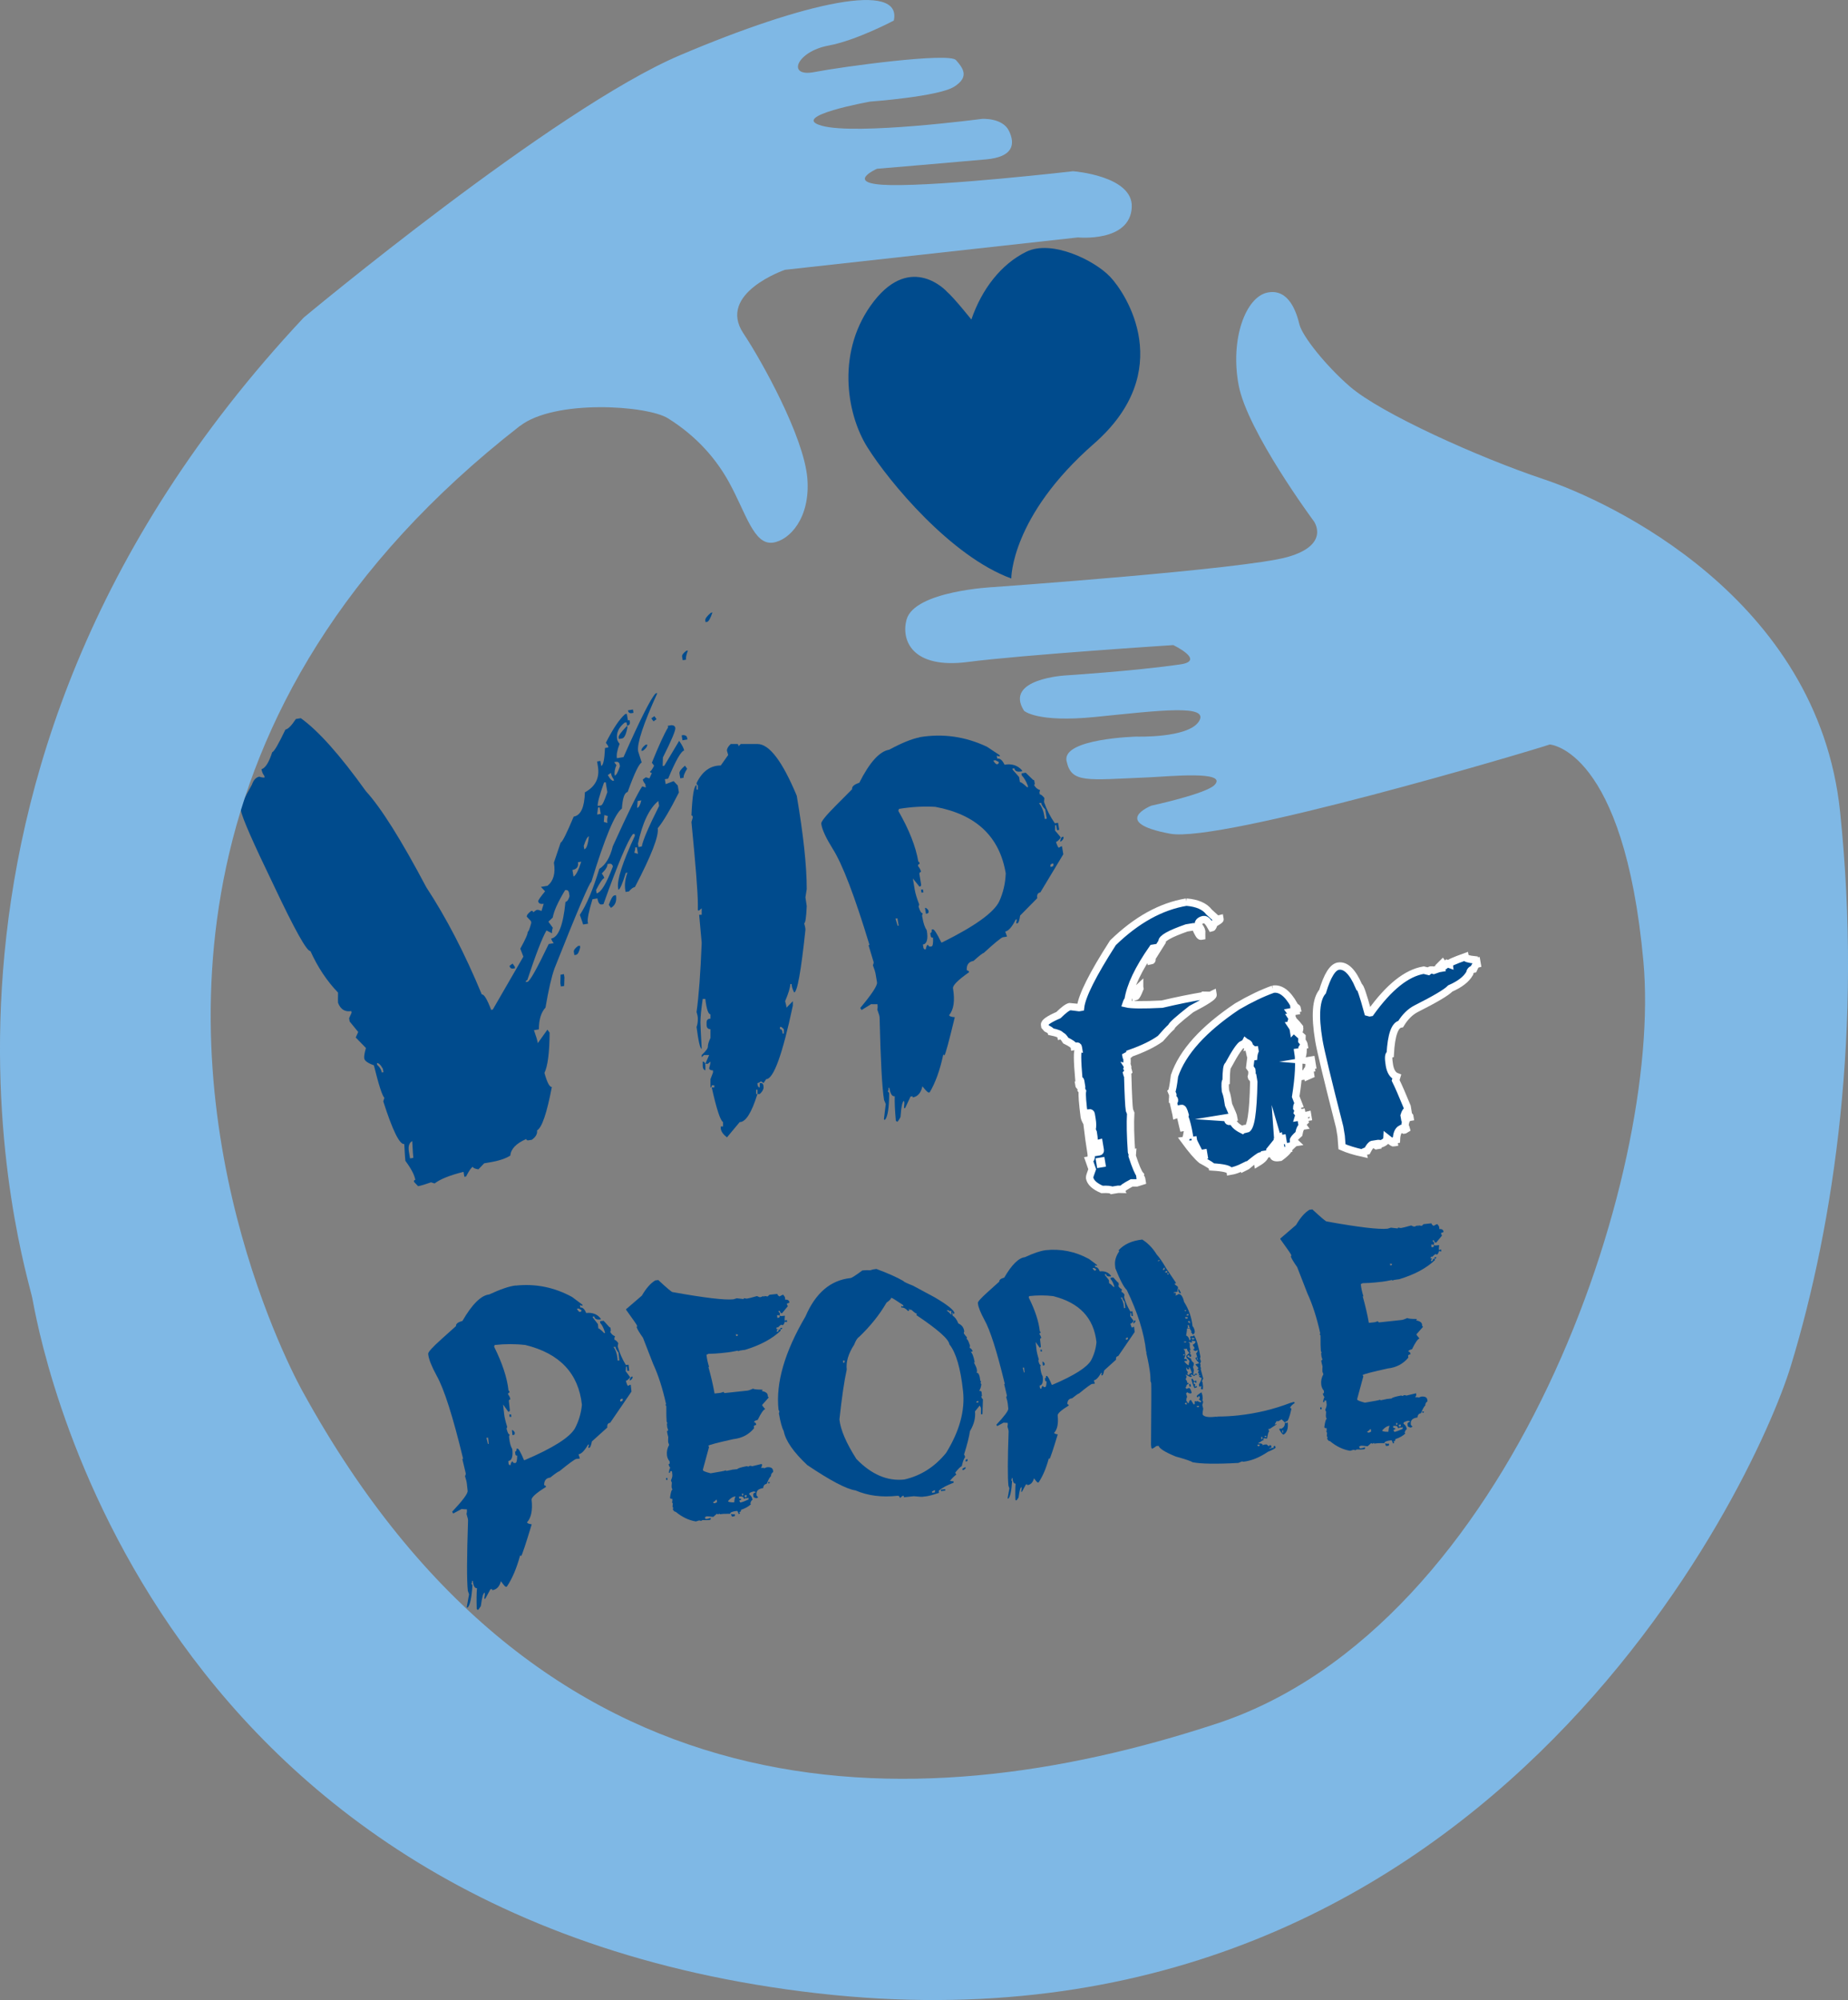 <svg xmlns="http://www.w3.org/2000/svg" id="Livello_2" viewBox="0 0 452.64 489.76"><rect x="0" y="0" width="452.64" height="489.76" fill="#808080" stroke="none"/><defs><style>.cls-1{fill:none;stroke:#fff;stroke-miterlimit:10;stroke-width:1.81px;}.cls-2{fill:#7fb8e5;}.cls-3{fill:#004b8d;}</style></defs><g id="Testo"><path class="cls-3" d="m72.47,176.07l1.21-.2c4.27,3.05,9.59,9.01,15.94,17.87,3.73,4.09,8.66,11.93,14.8,23.54,4.89,7.44,9.42,16.18,13.59,26.24.54-.09,1.3,1.17,2.29,3.77l.4-.07,7.49-12.96-.75-1.95c1.28-2.32,1.88-3.69,1.81-4.12.22-.04.5-.78.88-2.22l-.07-.4-1.02-1.08c-.06-.38.3-.85,1.09-1.43.27-.04.43.07.48.34l.74-.54.4-.07.89.27.53-1.75c-.8.13-1.25-.07-1.34-.61-.04-.21.52-1.03,1.68-2.44l-1.02-1.08,1.62-.27c1.46-1.19,1.99-3.07,1.56-5.66l1.66-4.93c.38-.06,1.44-2.18,3.19-6.35,1.73-.29,2.64-2.27,2.74-5.94,2.6-1.43,3.65-3.54,3.19-6.35l-.2-1.21.81-.13.2,1.21c.48-.08.8-1.54.93-4.39l.81-.13-.07-.4-.53-.74c1.75-3.45,3.32-5.79,4.72-7.02l.41-.07.27,1.62.4-.07.07.41c.09.54-.13.85-.67.94l-.14-.81-.48.08c-1.46,1.19-2.07,2.53-1.82,4.04.05.32.25.71.61,1.14-.59,1.48-.81,2.66-.67,3.52l1.62-.27c4.11-9.27,6.73-14.47,7.87-15.6l.41-.07c-3.45,7.61-5.01,12.35-4.7,14.24l.88,2.76c-.63.21-1.79,2.62-3.45,7.22-.77.13-1.23,1.48-1.41,4.06-1.69,1.17-4.18,7.15-7.48,17.94-.43.07-3.44,7.14-9.02,21.19-.72,2-1.46,5.2-2.21,9.59-1.09,1.18-1.62,2.96-1.62,5.34l-1.21.2c.51,1.41.83,2.46.95,3.17l2.35-3.3.54.74c-.03,4.88-.45,8.16-1.27,9.85.67,2.38,1.27,3.53,1.82,3.43-1.22,6.41-2.42,9.96-3.63,10.66.13.81-.29,1.57-1.28,2.29l-.81.13c-.32.05-.51-.05-.55-.32-2.48,1.08-3.77,2.43-3.9,4.05-1.14.74-2.85,1.31-5.12,1.68l-1.29.22-1.41,1.48c-.85-.14-1.3-.34-1.35-.61-.32.05-.88.84-1.68,2.36l-.41.07-.2-1.21c-3.35.83-5.71,1.78-7.09,2.84l-.88-.27c-1.46.52-2.52.83-3.17.94l-1.01-1.08c-.04-.27.07-.43.34-.47-.2-1.18-1.01-2.74-2.44-4.66-.05-.32-.14-1.69-.27-4.11-1.13.19-2.85-3.29-5.14-10.44l.27-.88c-.52-.47-1.38-3.12-2.57-7.96-1.47-.53-2.26-1.09-2.36-1.68-.08-.49.06-1.34.41-2.56l-2.5-2.57.61-1.35-2.09-2.56-.14-.81.61-1.35-.07-.4c-1.56.26-2.64-.42-3.25-2.03-.03-.16-.03-.99,0-2.49-2.75-2.87-5-6.26-6.76-10.17-.86.14-3.86-5.23-9-16.12-5.06-10.46-7.74-16.57-8.04-18.35-.14-.81.76-2.9,2.7-6.27.41-1.18,1.02-1.83,1.83-1.97.53.19.96.26,1.28.2l-.07-.4c-.35-.44-.58-.98-.69-1.63.95-.27,1.83-1.66,2.63-4.18.43-.07,1.51-1.91,3.23-5.52.65-.11,1.5-.97,2.56-2.59m19.84,84.27l.07.4c.66.61,1.04,1.24,1.14,1.89l.4-.07-.13-.81c-.56-1.01-1.05-1.49-1.48-1.41m7.85,21.71l.27,1.62.81-.13c-.05-.32-.14-1.69-.27-4.11-.76.4-1.03,1.28-.81,2.63m25.39-46.1l.53.74.07.4-.4.07c-.54.09-.85-.13-.94-.67l.74-.54Zm12.88-18.01c-1.79,2.96-2.79,5.2-3.04,6.74l-1.07,1.01,1.08,1.48c-.18.58-.24,1.04-.18,1.36l-1.37-.69c-1.03,1.78-2.61,5.83-4.7,12.17-.28.05-.39.2-.34.47l.41-.07c.57-.15,2.31-3.24,5.18-9.25l1.22-.2c-.37-.49-.57-.87-.61-1.14,1.78-.3,2.94-3.29,3.49-8.97.43-.07.76-.54,1-1.41l-.13-.81c-.09-.54-.4-.76-.93-.67m-1.13,20.71l.81-.14.13.81-.07,2.09-.8.13-.13-.81.06-2.09Zm4.23-7.02l.5-.08.07.4c-.26,1.15-.6,1.76-1.02,1.83l-.41.07-.13-.81c-.06-.38.28-.85,1.01-1.41m22.02-53.93l.88-.15c.56.02.88.24.95.67.1.59-.92,3.01-3.04,7.24l-.06,2.09.4-.07,3.64-6.09c.73,1.04,1.13,1.83,1.23,2.37-.75.13-2.07,2.42-3.93,6.89l-.8.13.2,1.21,1.95-.74,1.01,1.08.28,1.7c-2.17,4.29-3.89,7.21-5.19,8.76.31,1.89-1.55,6.68-5.58,14.39-.43.07-.92.43-1.48,1.08l-.81.13-.07-.4c-.22-1.35-.05-2.79.53-4.33l-.41.07c-.83,2.68-1.43,4.06-1.81,4.12l-.07-.4c-.32-1.94,1.04-6.21,4.1-12.81l-.08-.48-.41.07c-1.32,1.71-3.73,7.43-7.2,17.15l-.4.07c-.54.09-.9-.4-1.08-1.48l-1.21.2c-.9,2.97-1.28,4.84-1.15,5.59l.07.4-1.21.2c-.03-.16-.3-.95-.81-2.36,1.64-2.43,3.23-6.19,4.77-11.26,1.55-.98,2.65-2.82,3.31-5.54,3.81-8.39,6.21-13.27,7.2-14.66l.89.27-.13-.81c-.36-.44-.56-.82-.61-1.15l.74-.54.88.27.61-1.35c-.27.04-.42-.07-.47-.34.2-.03.55-.51,1-1.41l-.54-.74c1.73-4.27,3.05-7.15,3.97-8.64l-.07-.4Zm-22.02,33.41c.18,1.08-.27,1.71-1.35,1.89l.27,1.62c.57-.26,1.19-1.47,1.89-3.64l-.81.13Zm1.42-3.98l.13.81c.53-.09.91-1.15,1.13-3.18-.38.12-.8.91-1.27,2.37m5.8,4.43c.09.54-.37,1.31-1.36,2.3.35.5.56.88.6,1.15-.38.06-1.05,1.03-2.01,2.91l.13.81c1.08-.18,2.4-2.37,3.98-6.56-.09-.54-.42-.76-.95-.67l-.4.07Zm1.69,7.69l.41-.07c.24,1.46-.16,2.49-1.23,3.11l-.53-.74c.53-1.47.98-2.24,1.36-2.3m-3.99-21.52l-.22,1.7.88-.15-.27-1.62-.4.07Zm1.47-6.14c-1.13,3.18-1.64,5.09-1.54,5.74l.81-.13c.32-.05.83-1.14,1.54-3.25l-.4-2.43-.41.07Zm.08,7.96l-.14,1.68.88.27c-.1-.59-.06-1.15.13-1.68l-.87-.27Zm.85-9.78c.56,1.02,1.06,1.49,1.49,1.41l-.07-.4c-.35-.44-.57-.96-.67-1.55l-.75.54Zm1.56-3.17l.54.74c-.41.95-.54,1.81-.42,2.56.38-.06.8-.83,1.28-2.29l-.07-.4c-.09-.54-.4-.76-.93-.68l-.41.07Zm5.14,20.91c.04.27-.03.7-.21,1.28l.89.27-.27-1.62-.41.07Zm-1.97-29.83l.07.41c-.32,1.71-.76,2.62-1.3,2.71l-.8.13-.07-.4c-.06-.38.63-1.32,2.1-2.84m2.65,28.89l.13.81.81-.14c.25-1.48,1.66-4.79,4.24-9.93l-.2-1.21c-2.24,1.87-3.89,5.36-4.98,10.47m-.08-10.46l-.13,1.68c.42-.07.76-.68,1.02-1.83l-.9.15Zm-2.37-22.2l1.22-.2.13.81-.41.07c-.54.09-.85-.13-.94-.67m4.31,8.42l.4-.07c.07.43-.26.93-1,1.5l-.4.07c-.07-.43.25-.93,1-1.5m2.16-7.01l.53.74-.74.54-.54-.74.75-.54Zm7.49,12.13l.54.74c-.66,1.05-.94,1.79-.87,2.22l-.82.14-.2-1.21c-.07-.43.38-1.06,1.35-1.89m-.81-7.42l.41-.07c.55.02.86.24.93.67l.07.4-1.21.2-.2-1.21Zm1.12-20.71l.41-.07c-.39,1.01-.54,1.75-.46,2.24l-.81.13-.15-.89c-.06-.38.28-.85,1.01-1.41m6.02-9.31l.4-.07c-.49,1.41-.91,2.17-1.28,2.29l-.4.07-.07-.4c-.07-.43.38-1.06,1.35-1.89"></path><path class="cls-3" d="m225.21,180.53c5.74-.96,11.25-.17,16.54,2.34l3.11,2.06.04.24-.24.04-.52-.16.12.72c.67-.11,1.27.38,1.78,1.49,1.79-.3,3.22.16,4.28,1.37l.04.24-.24.04c-1,.17-1.55-.09-1.67-.77l-.48.08.04.24,1.6,1.82.21,1.25c.24-.04.82.38,1.75,1.25l.24-.04-.05-.3c-.44-1.16-.93-1.99-1.47-2.52l-.09-.54,1.02-.17,1.83,1.78c.16-.03.25.04.28.2l.12.72c.03.16-.04.25-.2.28.36.68.86,1.1,1.5,1.29l-.15.58.08.48c.24-.04.61.25,1.12.86l-.08,1c.64,1.86,1.52,3.59,2.65,5.21l.78-.13.29,1.73-.54.09-.21-1.25-.24.04-.03,1.29,1.31,1.56.04.24c-.48.61-.85.94-1.13.99.33.97.57,1.44.73,1.41.29-.21.53-.33.74-.37l.33,1.97-5.63,9.35c-.64.11-.89.58-.75,1.41l-4.2,4.26c-.17,1.21-.39,1.85-.67,1.89l-.24.04-.04-.24c.11-.34.15-.6.12-.76l-.24.04c-.92,1.83-1.78,2.81-2.58,2.95l.45,1.22-1.01.17c-.41.07-1.97,1.35-4.71,3.85-.28.05-1.11.7-2.5,1.95-1.2.2-1.74.97-1.65,2.3.33.03.52.18.57.46-2.74,1.93-4.06,3.25-3.94,3.97.5,2.99.19,5.17-.94,6.54.05.28.51.45,1.38.51-1.43,5.93-2.28,9.06-2.55,9.39-.03-.16-.13-.22-.28-.2-.81,3.78-1.91,6.85-3.32,9.21l-.24.04c-.2.03-.72-.47-1.54-1.52-.35,1.61-1.14,2.52-2.38,2.73l-.05-.3-.48.08-1.31,2.8-.29.05.09-1.3-.08-.48c-.4.07-.69,1.38-.87,3.95-.41.77-.69,1.16-.85,1.19-.03-.16-.12-.23-.28-.2-.24-2.66-.33-4.69-.28-6.09-.64.11-1.08-.58-1.32-2.05l-.24.04c.08.48.02.73-.18.77l.38.43c-.01,3.6-.35,5.79-1,6.55l-.24.04-.04-.24.44-3.63-.41-.97c-.49-2.95-.85-9.7-1.1-20.26l-.08-.48-.49-1.45c.11-.31.12-.74.03-1.29-.12.02-.63.02-1.54,0l-2.33,1.43-.33-.5c2.87-3.42,4.24-5.52,4.11-6.27l-.33-1.97c-.1-.6-.33-1.34-.68-2.22.15-.35.21-.61.18-.77l-1.25-4.15.24-.04c-3.64-12-6.65-19.85-9.01-23.55-1.63-2.63-2.55-4.61-2.77-5.92l-.04-.24c-.08-.48,1.12-1.97,3.61-4.47l3.95-3.97c-.11-.64.49-1.16,1.76-1.58,2.52-5,4.96-7.7,7.31-8.09,3.08-1.66,5.55-2.66,7.42-3.02m-5.87,44.39l.54,1.75.24-.04-.3-1.79-.48.08Zm.86-26.91l-.16.52c2.66,4.63,4.29,8.78,4.9,12.45.16-.03.27.14.33.5-.31.09-.44.28-.4.56.41.5.65.98.73,1.41-.31.09-.44.28-.4.56l.42,2.51c.05.32-.08.5-.4.56l-1.62-2,.45,2.69c.16.96.52,2.18,1.11,3.68l-.16.52c.34,1.13.68,1.67,1.01,1.61l-.15.58.08.48c.23,1.39.59,2.44,1.07,3.14.36,2.15.04,3.31-.95,3.48l.13.78c.08.31.27.45.56.4.13-.72.31-1.1.55-1.13.13.35.34.49.62.45l.24-.04c.32-.05.45-.77.38-2.15-.32.05-.5-.08-.56-.4l-.12-.72c.32-.05.43-.34.35-.86l.29-.05c.32-.05,1.01,1.02,2.07,3.22l.24-.04c7.94-3.94,12.59-7.27,13.93-9.99.99-2.17,1.52-4.47,1.61-6.9-1.5-9-7.25-14.43-17.26-16.29-2.89-.17-5.86,0-8.88.5m5.38,19.8l.48-.08.12.72-.48.08-.12-.72Zm.98,4.44c.24-.04.52.16.84.6l.04.24c.05.32-.08.5-.4.56l-.24.04-.24-1.43Zm16.72-36.06c.39.63.71.93.95.89.31-.05.45-.24.4-.56l-.81-.42-.54.09Zm11.19,10.42c.66.75,1.09,1.78,1.31,3.1l.13.78.48-.08-.38-2.27c-.6-.64-.93-1.17-1-1.61l-.53.09Zm2.81,15.37l.04.24.29-.05c.32-.05.45-.24.4-.56l-.04-.24-.24.04c-.34.1-.5.29-.45.57m2.93-7.12l.24-.04.04.24c.04.24-.16.54-.59.9l-.24.04c.13-.72.31-1.1.55-1.14"></path><path class="cls-3" d="m290.58,220.91c2.66.22,4.52,1.03,5.57,2.44l2.07,1.88c.25-.2.43-.31.56-.33l.04.23c.02.12-.46.46-1.44,1-.23.7-.42,1.06-.58,1.09-.78-1.45-1.43-2.13-1.95-2.04l-.19.03c-.87.24-1.25.7-1.14,1.37.48.58.75,1.07.81,1.47-.02.7,0,1.09,0,1.18l-.18.03c-.28.05-.73-.68-1.36-2.19l-.45-.12-1.7.28c-4.15,1.45-6.16,2.59-6.02,3.42l-2.36,3.75-.18.03-.07-.41.72-1.68-.03-.18-.37.06c-3.5,5-5.51,9.24-6.03,12.7-.13.02-.28.31-.47.88,1.25.3,4.17.33,8.78.1,3.65-.86,7.09-1.56,10.35-2.1.12-.02.19.03.22.15.15-.02.22-.1.2-.22l1,.02c.05,0,.29-.11.71-.31l.03.18c.07.43-1.71,1.59-5.34,3.49-3.21,2.52-4.83,3.98-4.86,4.36-.69.62-1.59,1.58-2.7,2.87-1.75,1.27-4.2,2.47-7.36,3.59.02.12-.33.37-1.06.75.02.15.1.22.22.2.07,1.16.04,1.75-.08,1.77.17.26.26.45.28.57l-.12.4c.16.23.27.48.32.75l-.48.51c.02.12.11.3.28.52.13,4.78.27,7.59.42,8.46l.31.75c-.14,2.42-.07,5.58.2,9.49.03.15.1.22.22.2l-.06.77c.84,2.58,1.5,4.12,1.96,4.65-.09.27-.11.48-.08.63.25,0,.39.09.43.31l.1.6-1.31.41h-1.23c-1.57.84-2.33,1.37-2.3,1.58l-1-.02-1.56.26c-.26-.21-1.06-.28-2.41-.22-1.84-.8-2.84-1.75-3.03-2.86-.03-.18.18-.88.64-2.1l-.79-2.24c.52-.09.68-.71.49-1.88-.32-1.94-.64-4.2-.94-6.8l.18-.03c-.52-.83-.81-1.44-.87-1.84-.44-3.4-.6-5.49-.47-6.27l-.25-.34c.08-.27.11-.48.08-.63-.18.03-.4-.12-.64-.46l-.04-.23.55-.09-.12-.74c-.05-.28-.19-.39-.44-.35-.42-4.82-.44-7.27-.04-7.33l-.1-.6c-.04-.25-.18-.35-.43-.31l-.6.1c-.06-.34-.74-.82-2.04-1.46-.52-.83-.91-1.22-1.19-1.17-.06-.34-.84-.67-2.34-.98-.03-.18-.41-.45-1.13-.81l-.47-.54-.06-.37c-.09-.55,1.04-1.34,3.39-2.36,1.33-1.3,2.27-1.99,2.82-2.08.06-.01.8.07,2.23.24l.37-.06c.32-2.8,2.96-8.07,7.93-15.81,5.76-5.6,11.76-8.92,17.99-9.96m-23.8,51.6l-.27.66c.57,4.2.97,6.97,1.2,8.33l.37-.06c.02-1.39-.08-2.76-.31-4.12l-.31-.71c.19-.63.18-1.5,0-2.6l-.19-1.15c-.05-.28-.2-.39-.49-.35m1.9,8.83c.16.22.27.48.31.75l.19-.03c.25-.04.35-.18.31-.43l-.29-1.75c-.28.05-.45.53-.51,1.46m.7,3.06l.1.6.37-.06-.1-.6-.37.06Zm9.75-42.73l.07.41c-.49,1.25-.84,1.91-1.05,1.97-.14-.86.19-1.66.98-2.39m3-7.03l.03.18c.05.28-.05.44-.3.48l-.04-.23c0-.25.09-.39.31-.43"></path><path class="cls-1" d="m290.58,220.91c2.66.22,4.52,1.03,5.57,2.44l2.07,1.88c.25-.2.43-.31.56-.33l.04.23c.02.12-.46.46-1.44,1-.23.7-.42,1.06-.58,1.09-.78-1.45-1.43-2.13-1.95-2.04l-.19.03c-.87.24-1.25.7-1.14,1.37.48.58.75,1.07.81,1.47-.02.7,0,1.09,0,1.18l-.18.03c-.28.05-.73-.68-1.36-2.19l-.45-.12-1.7.28c-4.15,1.45-6.16,2.59-6.02,3.42l-2.36,3.75-.18.03-.07-.41.72-1.68-.03-.18-.37.06c-3.5,5-5.51,9.24-6.03,12.7-.13.02-.28.31-.47.88,1.25.3,4.17.33,8.78.1,3.65-.86,7.09-1.56,10.35-2.1.12-.02.19.03.22.15.15-.02.22-.1.2-.22l1,.02c.05,0,.29-.11.71-.31l.03.18c.07.43-1.71,1.59-5.34,3.49-3.21,2.52-4.83,3.98-4.86,4.36-.69.62-1.59,1.58-2.7,2.87-1.75,1.27-4.2,2.47-7.36,3.59.02.12-.33.37-1.06.75.02.15.1.22.22.2.07,1.16.04,1.75-.08,1.77.17.26.26.45.28.57l-.12.4c.16.23.27.48.32.75l-.48.51c.02.12.11.3.28.52.13,4.78.27,7.59.42,8.46l.31.75c-.14,2.42-.07,5.58.2,9.49.03.15.1.22.22.2l-.06.77c.84,2.58,1.5,4.12,1.96,4.65-.09.27-.11.48-.08.63.25,0,.39.09.43.31l.1.6-1.31.41h-1.23c-1.57.84-2.33,1.37-2.3,1.58l-1-.02-1.56.26c-.26-.21-1.06-.28-2.41-.22-1.84-.8-2.84-1.75-3.03-2.86-.03-.18.18-.88.64-2.1l-.79-2.24c.52-.09.68-.71.49-1.88-.32-1.94-.64-4.2-.94-6.8l.18-.03c-.52-.83-.81-1.44-.87-1.84-.44-3.4-.6-5.49-.47-6.27l-.25-.34c.08-.27.11-.48.08-.63-.18.03-.4-.12-.64-.46l-.04-.23.55-.09-.12-.74c-.05-.28-.19-.39-.44-.35-.42-4.82-.44-7.27-.04-7.33l-.1-.6c-.04-.25-.18-.35-.43-.31l-.6.1c-.06-.34-.74-.82-2.04-1.46-.52-.83-.91-1.22-1.19-1.17-.06-.34-.84-.67-2.34-.98-.03-.18-.41-.45-1.13-.81l-.47-.54-.06-.37c-.09-.55,1.04-1.34,3.39-2.36,1.33-1.3,2.27-1.99,2.82-2.08.06-.01.8.07,2.23.24l.37-.06c.32-2.8,2.96-8.07,7.93-15.81,5.76-5.6,11.76-8.92,17.99-9.96Zm-23.8,51.6l-.27.66c.57,4.2.97,6.97,1.2,8.33l.37-.06c.02-1.39-.08-2.76-.31-4.12l-.31-.71c.19-.63.18-1.5,0-2.6l-.19-1.15c-.05-.28-.2-.39-.49-.35Zm1.9,8.83c.16.22.27.48.31.75l.19-.03c.25-.04.35-.18.31-.43l-.29-1.75c-.28.05-.45.53-.51,1.46Zm.7,3.06l.1.6.37-.06-.1-.6-.37.06Zm9.75-42.73l.07.41c-.49,1.25-.84,1.91-1.05,1.97-.14-.86.19-1.66.98-2.39Zm3-7.03l.03.18c.05.28-.05.44-.3.48l-.04-.23c0-.25.09-.39.31-.43Z"></path><path class="cls-3" d="m311.79,242.24c1.84-.31,3.57.98,5.19,3.87-.09.27-.11.46-.09.58.52-.09.8,0,.85.29-.28.05-.38.25-.32.62l-.37.06c-.13.02-.19-.03-.22-.15-.2.16-.45.26-.75.31l.25.34.1.6c.02.12-.03.19-.15.21l.25.38-.12.4c.28-.05.92.57,1.92,1.86.06.34-.07.82-.37,1.43l.94.84-.02,1c.31.36.5.72.56,1.09-.09.02-.26.23-.5.65.02.12.11.17.26.15-.03,1.33-.19,2.02-.46,2.06l-.25-.34-.07-.41.37-.06-.06-.37-.34.25c-.04-.25-.2-.35-.48-.3.4,2.4.22,6.04-.55,10.94l.73,1.87c-.31.05-.46.34-.47.88l.25.34c.05.31.03.58-.05.81.16.19.26.44.31.75l-.12.4.6-.1c-.11-.65-.04-.99.21-1.03.13.77.38,1.51.75,2.24-.27.3-.49.46-.68.49l.04.23.25.34c-.49.08-.84.72-1.05,1.93-.94.82-1.38,1.37-1.34,1.64l.51.48c-.18.03-.61.37-1.26,1.01-.02-.12-.09-.17-.21-.15.11.65-.66,1.56-2.28,2.75-.96.16-1.51.05-1.67-.34l-.03-.18c.61-.1.99-.69,1.13-1.75-.28.05-.44-.07-.49-.35l-.03-.18.18-.03.89.47.18-.03-.03-.18c-.13-.77-.52-1.1-1.16-.99l-1.45,1.8.06.37.94-.35.06.37-1.3.45-.96.16c.1.58-.51,1.27-1.83,2.06l-.03-.18c.18-.82.5-1.27.96-1.34l-.03-.18-.18.03c-.31.05-1.44.89-3.37,2.5l-.7.35-.04-.23c-1.22.61-2.35,1.01-3.36,1.17-.09-.55-1.54-.91-4.35-1.08-.03-.18-.91-.75-2.65-1.69-1.02-.84-2.42-2.46-4.17-4.85.24-.04.44-.47.59-1.28l.4.12.19-.03-.03-.18c-.29-1.75-.66-3.21-1.1-4.36l.11-.45c-.31-1.12-.59-1.65-.84-1.61l-.23.04c.04.25,0,.38-.12.4.57.98,1,2.36,1.3,4.14l-.6.1c-.43-1.76-.67-2.9-.76-3.43l-.18.03c-.45.2-.69.3-.76.32l-.03-.18-.7-3.06c.25-.04.35-.18.31-.43-.05-.28-.19-.39-.44-.35l.03-.95-.31-.75c.19-.19.43-1.48.73-3.86,1.97-5.79,7.09-11.46,15.36-17,3.16-1.85,6.09-3.25,8.77-4.21m-19.88,37.07l.06.37c.75,1.61,1.27,2.39,1.58,2.34l-.04-.23c-.79-1.54-1.21-2.39-1.23-2.54l-.37.06Zm2.35,3.59l.4.12.23-.04-.1-.6-.23.04c-.24.07-.34.23-.3.48m6.37-9.21l.1.6c.07.24.21.34.43.31l.23-.04-.4-.93-.37.06Zm4.45-18.5l-.32.62-.4-.12c-.63.26-1.79,1.97-3.5,5.13-.34.06-.52,1.35-.54,3.88-.25.04-.3.84-.17,2.4.24.66.39,1.21.47,1.67l.29,1.75c.8,1.76,1.23,2.81,1.28,3.15-.25.04-.34.25-.28.62.15.89.94,1.69,2.39,2.4.19-.19.42-.31.7-.35.15-.03.24.04.27.19,1.08-.18,1.68-4.04,1.82-11.57l-.16-.97c-.25.04-.39-.06-.43-.31.16-.53.2-1.08.11-1.63l-.5-.72.32-2.61c-.16-.2-.26-.43-.31-.71l.37-.06c.1.61.29.9.57.85.04-.51.15-.99.33-1.43l-.03-.18c-.18.03-.63-.29-1.34-.96l-.18.03.12-.4c-.04-.22-.33-.44-.87-.66m8.31,26.27c.03.15,0,.37-.08.63l.55-.09-.1-.6-.37.06Zm-.41-2.49c.07.24.21.34.43.31-.02-.12.04-.2.2-.22.07.24.21.34.43.31l.18-.03-.09-.55c-.52.09-.8,0-.85-.29-.24.1-.34.26-.3.48m1.87,1.87l.03.18c.28-.05.43.05.47.3l.18-.03-.06-.37-.4-.12-.23.04Zm1.37-29.87c.33.48.52.84.56,1.09.27-.3.5-.46.72-.5-.34-.48-.76-.68-1.28-.59m4.05,22.06l.09.55-.37.06-.03-.18c0-.25.09-.39.31-.43m.14-11.11l.47.54.12.74-.71.31-.03-.18-.38.25c-.27-.08-.47-.11-.58-.09l.12-.4.4.12.18-.03c-.04-.78.1-1.2.4-1.25m.42-.88l.3.38.03.19-.6.1-.03-.19c-.01-.28.08-.44.3-.48m-.22-1.34l.6-.1.03.18-.27.66.03.18.37-.06.06.37-.18.03c-.27-.08-.47-.11-.63-.08v-1.18Z"></path><path class="cls-1" d="m311.79,242.24c1.84-.31,3.57.98,5.19,3.87-.09.27-.11.46-.09.58.52-.09.8,0,.85.29-.28.05-.38.25-.32.62l-.37.06c-.13.02-.19-.03-.22-.15-.2.16-.45.26-.75.31l.25.34.1.6c.02.12-.03.19-.15.21l.25.38-.12.4c.28-.05.92.57,1.92,1.86.06.34-.07.82-.37,1.43l.94.84-.02,1c.31.36.5.72.56,1.09-.09.02-.26.23-.5.65.02.12.11.17.26.15-.03,1.33-.19,2.02-.46,2.06l-.25-.34-.07-.41.37-.06-.06-.37-.34.25c-.04-.25-.2-.35-.48-.3.4,2.4.22,6.04-.55,10.94l.73,1.87c-.31.05-.46.34-.47.88l.25.34c.05.31.03.58-.05.81.16.19.26.44.31.75l-.12.4.6-.1c-.11-.65-.04-.99.21-1.03.13.77.38,1.51.75,2.24-.27.3-.49.46-.68.49l.04.23.25.34c-.49.08-.84.72-1.05,1.93-.94.82-1.38,1.37-1.34,1.64l.51.48c-.18.03-.61.37-1.26,1.01-.02-.12-.09-.17-.21-.15.11.65-.66,1.56-2.28,2.75-.96.16-1.51.05-1.67-.34l-.03-.18c.61-.1.99-.69,1.13-1.75-.28.05-.44-.07-.49-.35l-.03-.18.18-.03.89.47.18-.03-.03-.18c-.13-.77-.52-1.1-1.16-.99l-1.45,1.8.06.37.94-.35.06.37-1.3.45-.96.16c.1.58-.51,1.27-1.83,2.06l-.03-.18c.18-.82.5-1.27.96-1.34l-.03-.18-.18.03c-.31.05-1.44.89-3.37,2.5l-.7.35-.04-.23c-1.22.61-2.35,1.01-3.36,1.17-.09-.55-1.54-.91-4.35-1.08-.03-.18-.91-.75-2.65-1.69-1.02-.84-2.42-2.46-4.17-4.85.24-.04.44-.47.59-1.28l.4.12.19-.03-.03-.18c-.29-1.75-.66-3.21-1.1-4.36l.11-.45c-.31-1.12-.59-1.65-.84-1.61l-.23.04c.04.25,0,.38-.12.4.57.98,1,2.36,1.3,4.14l-.6.1c-.43-1.76-.67-2.9-.76-3.43l-.18.03c-.45.2-.69.3-.76.32l-.03-.18-.7-3.06c.25-.04.35-.18.31-.43-.05-.28-.19-.39-.44-.35l.03-.95-.31-.75c.19-.19.43-1.48.73-3.86,1.97-5.79,7.09-11.46,15.36-17,3.16-1.85,6.09-3.25,8.77-4.21Zm-19.88,37.07l.06.37c.75,1.61,1.27,2.39,1.58,2.34l-.04-.23c-.79-1.54-1.21-2.39-1.23-2.54l-.37.06Zm2.35,3.59l.4.12.23-.04-.1-.6-.23.04c-.24.07-.34.23-.3.48Zm6.37-9.21l.1.6c.07.24.21.34.43.31l.23-.04-.4-.93-.37.06Zm4.45-18.5l-.32.62-.4-.12c-.63.26-1.79,1.97-3.5,5.13-.34.06-.52,1.35-.54,3.88-.25.04-.3.84-.17,2.4.24.66.39,1.21.47,1.67l.29,1.75c.8,1.76,1.23,2.81,1.28,3.15-.25.04-.34.25-.28.62.15.89.94,1.69,2.39,2.4.19-.19.42-.31.7-.35.15-.03.24.04.27.19,1.08-.18,1.68-4.04,1.82-11.57l-.16-.97c-.25.04-.39-.06-.43-.31.16-.53.2-1.08.11-1.63l-.5-.72.32-2.61c-.16-.2-.26-.43-.31-.71l.37-.06c.1.61.29.9.57.85.04-.51.15-.99.33-1.43l-.03-.18c-.18.03-.63-.29-1.34-.96l-.18.03.12-.4c-.04-.22-.33-.44-.87-.66Zm8.31,26.27c.03.15,0,.37-.08.63l.55-.09-.1-.6-.37.06Zm-.41-2.49c.07.24.21.34.43.31-.02-.12.04-.2.2-.22.07.24.21.34.43.31l.18-.03-.09-.55c-.52.09-.8,0-.85-.29-.24.1-.34.26-.3.48Zm1.87,1.87l.03.18c.28-.05.43.05.47.3l.18-.03-.06-.37-.4-.12-.23.04Zm1.37-29.87c.33.48.52.84.56,1.09.27-.3.5-.46.72-.5-.34-.48-.76-.68-1.28-.59Zm4.05,22.06l.09.55-.37.06-.03-.18c0-.25.09-.39.31-.43Zm.14-11.11l.47.54.12.74-.71.31-.03-.18-.38.25c-.27-.08-.47-.11-.58-.09l.12-.4.4.12.18-.03c-.04-.78.1-1.2.4-1.25Zm.42-.88l.3.38.03.19-.6.1-.03-.19c-.01-.28.08-.44.3-.48Zm-.22-1.34l.6-.1.03.18-.27.66.03.18.37-.06.06.37-.18.03c-.27-.08-.47-.11-.63-.08v-1.18Z"></path><path class="cls-3" d="m327.8,236.59c1.81-.3,3.5,1.34,5.04,4.94.3-.05,1.03,2.07,2.2,6.36l.44.12.23-.04c4.49-6.24,8.82-9.71,13-10.4l1.14.28c.25-.2.45-.31.6-.34.15-.03.4.01.73.11l1.25-.44.65-.11-.04-.23-.3-.38.57-.57.3.42c-.15.03-.22.1-.2.22l.45-.07.58-.52.45.16c-.04-.25,1.28-.84,3.96-1.8.06.34.84.59,2.35.75.05.28.21.39.49.34l.11.64c-.21.04-.51.46-.87,1.28-.53.09-.85.44-.96,1.06-.81,1.43-2.39,2.65-4.74,3.68-.94.98-3.72,2.62-8.32,4.94-1.48.75-2.76,2.01-3.82,3.76-1.45.24-2.31,2.69-2.57,7.34-.44.07-.5.98-.21,2.74.26,1.54.86,2.48,1.8,2.83l-.27.9c.67,1.34,1.6,3.49,2.82,6.45l.14.87c-.34.06-.63.48-.87,1.28l.04.23,1.02-.41.3.38.04.23c-.74.12-1.13.85-1.2,2.19.21.28.32.5.35.65l-.43.26-.18.03-.71-.31c-.7.37-1.07,1.25-1.12,2.65-.46.08-.65.33-.58.76l-.18.03c-.09.02-.62-.36-1.56-1.11-.03.57-.53,1.04-1.52,1.39-.27-.11-.58-.14-.92-.08l.08.46-.23.04c-.39-.25-.71-.36-.96-.32-.34.06-.77.59-1.29,1.59-.71.12-1.04.32-.99.59-2.13-.47-3.85-1-5.19-1.6l-.2-2.62-.36-2.17c-2.98-11.66-4.69-18.75-5.11-21.27-1.01-6.08-.71-10.06.91-11.94,1.18-3.92,2.47-6,3.89-6.23"></path><path class="cls-1" d="m327.8,236.59c1.81-.3,3.5,1.34,5.04,4.94.3-.05,1.03,2.07,2.2,6.36l.44.12.23-.04c4.49-6.24,8.82-9.71,13-10.4l1.14.28c.25-.2.45-.31.6-.34.15-.03.4.01.73.11l1.25-.44.65-.11-.04-.23-.3-.38.57-.57.3.42c-.15.03-.22.1-.2.22l.45-.07.58-.52.45.16c-.04-.25,1.28-.84,3.96-1.8.06.34.84.59,2.35.75.05.28.21.39.49.34l.11.64c-.21.04-.51.46-.87,1.28-.53.09-.85.44-.96,1.06-.81,1.43-2.39,2.65-4.74,3.68-.94.98-3.72,2.62-8.32,4.94-1.48.75-2.76,2.01-3.82,3.76-1.45.24-2.31,2.69-2.57,7.34-.44.07-.5.98-.21,2.74.26,1.54.86,2.48,1.8,2.83l-.27.9c.67,1.34,1.6,3.49,2.82,6.45l.14.87c-.34.06-.63.48-.87,1.28l.04.23,1.02-.41.3.38.04.23c-.74.12-1.13.85-1.2,2.19.21.28.32.5.35.65l-.43.26-.18.03-.71-.31c-.7.37-1.07,1.25-1.12,2.65-.46.08-.65.33-.58.76l-.18.03c-.09.02-.62-.36-1.56-1.11-.03.57-.53,1.04-1.52,1.39-.27-.11-.58-.14-.92-.08l.08.46-.23.04c-.39-.25-.71-.36-.96-.32-.34.06-.77.59-1.29,1.59-.71.12-1.04.32-.99.59-2.13-.47-3.85-1-5.19-1.6l-.2-2.62-.36-2.17c-2.98-11.66-4.69-18.75-5.11-21.27-1.01-6.08-.71-10.06.91-11.94,1.18-3.92,2.47-6,3.89-6.23Z"></path><path class="cls-3" d="m126.25,314.82c4.9-.53,9.53.4,13.89,2.79l2.53,1.9.02.2-.2.02-.43-.16.07.61c.58-.06,1.06.38,1.44,1.34,1.53-.16,2.72.29,3.56,1.37l.02.2-.2.02c-.85.09-1.31-.15-1.37-.73l-.41.04.02.2,1.26,1.62.11,1.07c.21-.02.67.36,1.42,1.14l.2-.02-.03-.25c-.31-1-.69-1.73-1.12-2.2l-.05-.46.87-.09,1.46,1.6c.14-.02.21.05.23.18l.07.61c.01.13-.04.21-.18.23.27.59.67.98,1.21,1.16l-.16.48.04.41c.2-.02.5.24.91.78l-.12.84c.45,1.61,1.11,3.12,1.99,4.54l.66-.07.16,1.48-.46.05-.12-1.07-.2.02-.09,1.09,1.03,1.39.02.2c-.43.49-.76.75-1,.78.23.83.41,1.25.55,1.23.25-.16.47-.26.64-.28l.18,1.69-5.22,7.64c-.55.06-.78.45-.7,1.16l-3.77,3.4c-.2,1.02-.42,1.54-.66,1.57l-.2.02-.02-.2c.11-.29.15-.5.14-.63l-.2.02c-.87,1.51-1.65,2.3-2.33,2.37l.32,1.05-.87.09c-.34.04-1.73,1.05-4.17,3.03-.24.03-.98.54-2.21,1.53-1.02.11-1.52.73-1.5,1.87.28.04.43.18.46.42-2.42,1.5-3.6,2.56-3.53,3.17.28,2.55-.1,4.38-1.11,5.49.03.24.41.4,1.14.5-1.5,4.95-2.37,7.56-2.62,7.82-.01-.13-.09-.2-.23-.18-.86,3.16-1.95,5.71-3.26,7.64l-.2.02c-.17.02-.58-.44-1.23-1.37-.37,1.35-1.09,2.08-2.14,2.2l-.03-.26-.41.04-1.25,2.3-.26.03.14-1.1-.04-.41c-.34.04-.65,1.14-.94,3.3-.38.63-.64.95-.77.96-.02-.13-.09-.2-.23-.18-.07-2.27-.05-3.99.06-5.17-.54.06-.89-.54-1.02-1.8l-.2.02c.04.41-.02.62-.19.64l.3.38c-.19,3.05-.58,4.88-1.16,5.5l-.2.02-.02-.2.55-3.06-.3-.85c-.27-2.52-.25-8.26.05-17.21l-.04-.41-.34-1.25c.11-.25.14-.62.09-1.09-.1.01-.54-.01-1.3-.07l-2.05,1.1-.25-.44c2.6-2.76,3.86-4.46,3.79-5.11l-.18-1.68c-.05-.51-.21-1.15-.46-1.91.14-.29.2-.5.19-.64l-.85-3.58.2-.02c-2.49-10.34-4.66-17.13-6.49-20.38-1.25-2.31-1.93-4.03-2.05-5.15l-.02-.21c-.04-.41,1.05-1.61,3.28-3.61l3.53-3.17c-.06-.54.46-.96,1.57-1.25,2.38-4.11,4.57-6.28,6.58-6.5,2.69-1.25,4.83-1.99,6.43-2.19m-7.13,37.3l.37,1.51.2-.02-.16-1.53-.41.04Zm2.04-22.75l-.16.43c2.02,4.05,3.2,7.64,3.54,10.78.13-.02.22.13.25.44-.27.06-.39.22-.36.45.33.45.51.86.55,1.23-.27.06-.39.21-.36.45l.23,2.15c.03.27-.09.42-.36.45l-1.28-1.77.25,2.3c.09.82.34,1.87.75,3.17l-.16.43c.24.97.5,1.44.77,1.42l-.16.48.04.41c.13,1.19.38,2.09.76,2.71.2,1.84-.13,2.8-.98,2.9l.07.66c.06.27.22.39.45.36.14-.6.31-.91.52-.93.1.3.27.43.51.41l.2-.02c.27-.03.42-.63.43-1.8-.27.03-.42-.09-.45-.36l-.07-.61c.27-.03.38-.27.34-.71l.25-.03c.27-.03.8.91,1.6,2.82l.2-.02c6.91-2.95,11.01-5.55,12.28-7.78.94-1.79,1.51-3.71,1.7-5.76-.83-7.69-5.44-12.57-13.82-14.63-2.44-.29-4.96-.29-7.54-.01m3.59,17.02l.41-.04.07.61-.41.04-.07-.61Zm.62,3.81c.2-.02.43.16.68.55l.02.21c.03.27-.09.42-.36.45l-.2.02-.13-1.22Zm15.91-29.72c.3.55.55.82.76.8.27-.03.39-.18.36-.45l-.66-.39-.46.05Zm8.97,9.37c.52.67.84,1.56.96,2.69l.07.66.41-.04-.21-1.94c-.47-.57-.73-1.04-.77-1.41l-.46.05Zm1.63,13.15l.02.2.26-.03c.27-.03.39-.18.36-.45l-.02-.2-.2.02c-.3.06-.44.22-.42.46m2.83-5.88l.2-.02.02.2c.02.21-.16.45-.54.73l-.2.02c.14-.6.31-.91.52-.93"></path><path class="cls-3" d="m161.17,313.4c2.18,2.02,3.37,3.02,3.55,3,7.83,1.41,12.8,2,14.93,1.77l.81-.25c1,.13,1.54.19,1.61.18.11-.01.15-.08.14-.21l.69.12c.31-.03,1.16-.25,2.52-.63.37.2.64.29.83.27l.77-.28.02.2c.11-.01.15-.08.14-.21l.85.11.43-.41,1.93-.21c.03.24.21.44.54.62.42-.26.73-.4.91-.42.27.32.42.57.44.75l.05.47c.63-.07.97.16,1.03.69-.17.12-.38.2-.61.23l.04.35.19.3-1.44,1.75c-.26.03-.45-.16-.54-.58l-.32.03.02.16.37.44c-.08.22-.12.4-.1.53l-.33-.12-.31.03.07.63.31-.03c.21-.02.3-.19.26-.51l.33.12.94-.1-.07.8.05.47.3-.19.2-.02.05.47-.2.02-.33-.12c-.15.52-.34.82-.54.89l-.33-.12c-.11.01-.41.26-.92.74-.01-.1-.07-.15-.17-.14l-.12.33.02.16.31-.03-.26.51.02.16.16-.02c.24-.03.34-.2.3-.51l.47-.05.03.32c-2.05,1.97-4.96,3.54-8.73,4.69-1.05.11-1.58.23-1.6.33-.11.01-.16-.04-.17-.14-1.06.22-1.86.36-2.39.42l-1.77.19c-.84.09-1.86.15-3.05.17-.2.13-.35.2-.46.21l.02.16c.09.87.3,1.81.62,2.84l-.16.02c.65,2.32,1.15,4.48,1.5,6.49l1.46-.16.77-.24c.05.21.16.3.35.28l5.47-.59c.26-.03.73-.18,1.38-.47.25.16,1.02.23,2.29.23l.02.16c-.11.01-.15.07-.14.17.9.2,1.37.53,1.42,1l.05.47.16-.02.02.16-1.6,1.81c.01.13.26.48.75,1.03-.42.1-1.02.97-1.83,2.63-.62.15-.92.34-.89.58.27-.03.45.18.54.62-.41.12-.61.25-.6.38l.05.47c-1.27,1.54-2.95,2.43-5.05,2.66-3.81.84-5.87,1.38-6.16,1.62l.19.3-1.51,5.54.02.16c.02.18.64.43,1.87.75,2.4-.39,3.62-.63,3.67-.71.11-.01.16.04.17.14l1.56-.33,1.14-.12c.16-.23.95-.47,2.35-.73l.33.12c.2-.13.35-.2.46-.21.11-.01.27.02.49.11l2.37-.57.05.47-.26.51c.36-.04.65-.02.84.07.05,0,.26-.08.61-.23.94-.1,1.45.18,1.52.83l.03.32c-.4.28-.57.62-.53,1.01-.27.19-.63.82-1.07,1.91-.5.05-.79.4-.88,1.05-1.18.13-1.72.68-1.61,1.65l.02.16.4.44c-.2.13-.36.2-.49.21-.44-.11-.66-.25-.68-.4l-.05-.47c-.03-.26.16-.44.58-.54l-.02-.16c-.21.02-.32-.02-.33-.12-.83.19-1.23.4-1.21.61l.02.16c.46.32.72.77.78,1.35-.21.02-.39.32-.54.89.11-.01.16.04.17.14-.58.57-1.39,1.03-2.44,1.38.04.34-.11.53-.46.57l.23.29-.34.2c-.17-.54-.3-.8-.4-.79-1.15.12-1.71.36-1.68.7l-1.63.02-.83.09c-.11.01-.17-.05-.18-.18l-.29.23-.34-.16-.87.77c-.94-.11-1.49-.16-1.65-.14-.2.13-.35.2-.45.21.13.2.2.35.21.46l.47-.05.77-.24.02.16c.02.21-.07.33-.28.35-.44.05-1.03.06-1.75.03l-.34.2c-.2-.08-.36-.12-.49-.11l-.77.24c-1.73-.27-3.38-1.06-4.96-2.37-.24.03-.47-.17-.7-.6l.12-.33-.19-.3.07-.8-.19-.3c.09-.19.11-.43.08-.69l-.02-.16c-.34.04-.52-.05-.55-.26.18-1.32.38-1.99.62-2.02l-.19-.3-.05-.47.06-.96c-.13-.2-.2-.36-.21-.5.26-.56.37-1,.34-1.31l-.1-.95-.47.05.03.32-.31.03-.02-.16c.14-.68.26-1.02.37-1.04-.25-.32-.39-.62-.42-.91.21-.02.3-.14.28-.35l-.04-.35c-.36-.41-.58-.92-.64-1.52-.09-.87.08-1.7.53-2.49l-.23-.65c-.03-.26-.02-.69.02-1.28-.17-.57-.27-1.05-.31-1.44l.3-.19-.24-.77-.08-.79c-.01-.1.03-.16.14-.17-.13-.2-.2-.36-.21-.5-.06-.55-.08-1.78-.08-3.7l-.19-.3c-.01-.1.03-.16.14-.17-.84-3.81-1.89-7.11-3.18-9.89l-2.48-6.38c-.85-1.21-1.37-2.07-1.55-2.58l.12-.33c-.02-.18-.92-1.49-2.69-3.93l-.02-.16,3.86-3.32c1.05-1.81,2.15-3.06,3.3-3.74l.67-.07Zm1.97,48.54l.31-.03.05.47-.31.03-.05-.47Zm11.51,5.89c.02.21.19.3.51.26.2-.13.35-.2.46-.21l-.07-.63-.16.02c-.31.35-.55.54-.74.56m3.68-.24c.02.21.52.32,1.51.31.05-.72.16-1.21.32-1.47-.66.07-1.27.46-1.83,1.15m.7,3.19l.16-.02c.17.09.44.11.81.07l.02.16c.02.21-.07.33-.28.35l-.47.05-.22-.61Zm1.97-4.28l.05.47c.31-.03.48.05.51.26-.2.13-.35.2-.46.21l.02.16.2.34c.37-.04,1.04-.29,2.03-.74l-.05-.47-.34.2c-.11.01-.16-.04-.17-.14l-.3.19-.31.03c-.04-.42-.33-.6-.85-.54l-.31.03Zm.72-.71l.05.47c.21-.02.3-.14.28-.35l-.02-.16-.31.03Zm.68.4l.05.47.16-.02c.21-.02.3-.14.28-.35l-.02-.16-.47.05Zm-2.15-39.48l.05.47.16-.02c.21-.02.3-.14.28-.35-.11.01-.27-.02-.49-.11m7.82,36.28l.47-.05c.02.21-.07.33-.28.35l-.19-.3Zm3.05-37.77l.47-.05c.02.21-.07.33-.28.35l-.16.02-.03-.31Z"></path><path class="cls-3" d="m211.19,311.11l.2-.02c.55-.06,1.14-.07,1.75-.03.41-.15.92-.26,1.52-.32,2.82,1.05,5.03,2.03,6.61,2.95.07.18.86.56,2.35,1.14l5.37,2.89c3.12,1.84,4.72,3.13,4.8,3.86l-.34.2-.04-.35-.16.02.08.71c.57.36,1.04,1,1.4,1.92.87.38,1.35,1.04,1.45,1.96l-.12.37c.02.16.28.53.8,1.11l-.12.37c.21-.02.5.53.86,1.66-.08.22-.12.4-.1.53.24.03.5.29.76.79-.2.13-.36.2-.5.21.37.2.7,1.04.99,2.52l-.2.02c.44.85.67,1.41.7,1.68l.06.51-.12.33c.47-.05.78.62.93,2.01.11-.01.16.04.17.14l-.12.37.2.34c-.09.67-.27,1.21-.54,1.61.37-.04.56.06.59.29l.09.87c.01.1-.05.16-.18.18.16.46.3.68.43.67l-.12,3.68-.35.04-.02-.2c.02-.82.02-1.29,0-1.39-.13-.2-.2-.36-.21-.5l-.16.02-1.09,1.35c.17,1.58-.24,3.19-1.23,4.83-.2,1.38-.68,3.29-1.45,5.73l.2.34.04.35c-.28.32-.55,1.04-.8,2.16-.31.11-.84.63-1.58,1.56l.02.16.24.33c-.54.4-1.07.93-1.58,1.57l.89.1.03.32c-1.73.66-2.95,1.33-3.65,1.99l.06.51c-1.49.5-2.56.79-3.21.86l-1.02.11c-.13.01-.77-.04-1.93-.15l-2.44.26-.04-.36-.31.03-.47.41-.2.02c-.04-.34-.22-.49-.57-.46-3.86.42-7.28-.03-10.26-1.32-2.21-.32-6.15-2.39-11.82-6.21-3.4-3.19-5.31-5.96-5.76-8.3-.43-.8-.83-2.26-1.19-4.37l.12-.37c-.01-.13-.08-.29-.21-.5-.71-6.54,1.5-14.16,6.61-22.86,2.46-5.74,6.13-8.87,11.02-9.39.31-.03,1.28-.66,2.91-1.87m7.02,6.73c.03.24-.34.62-1.11,1.16-1.68,2.92-3.92,5.72-6.74,8.42-.38.2-.78.83-1.19,1.88-1.41,2.17-2.02,4.2-1.81,6.09-.62,2.8-1.22,6.88-1.79,12.22.27,2.54,1.66,5.77,4.15,9.67,3.68,3.8,7.59,5.47,11.73,5.03,4.04-.91,7.46-3.09,10.25-6.52,3.28-5.32,4.66-10.36,4.15-15.11-.61-5.64-1.73-9.47-3.35-11.47-.14-1.26-2.84-3.65-8.1-7.17l.16-.34c-.21.02-.66-.29-1.33-.93-.19.02-.42-.06-.7-.24l.02.16c.11-.01.16.04.17.14l-.33.24c-.55-.63-1.09-.92-1.65-.86l-.04-.35.16-.02.37.12-.04-.35c-1.77-1.19-2.71-1.78-2.82-1.77l-.16.02Zm-11.76,15.37l.06.55c.24-.03.34-.16.32-.39l-.02-.2-.35.04Zm21.78,32.03l.03.31.67-.07c-.01-.1.02-.28.1-.53l-.32.03c-.22.16-.38.24-.49.25m2.18-.43l1.06-.12.04.35-1.06.12-.04-.35Zm6.06-5.51l.02.16c.02.18-.2.38-.65.59l-.19-.3c.34-.28.62-.42.83-.45m-4.66-38.37c.63.44.96.75.98.93l.32-.03-.2-.34.12-.37-.33-.12c.01.1-.05.17-.18.18-.02-.21-.15-.3-.39-.28l-.31.03Zm4.97,36.43l.16-.02.02.16c.03.24-.07.37-.28.39l-.2.02-.02-.2c.03-.22.13-.33.32-.35m2.33-13.87l.51-.06-.04-.35-.16.02c-.23.08-.34.21-.32.39"></path><path class="cls-3" d="m256.03,306.15c3.78-.41,7.35.31,10.71,2.15l1.95,1.46.02.16-.16.02-.33-.12.05.47c.44-.05.82.3,1.11,1.04,1.18-.13,2.1.23,2.74,1.06l.02.16-.16.02c-.66.07-1.01-.12-1.06-.56l-.32.03.02.16.97,1.25.09.83c.16-.02.52.28,1.09.88l.16-.02-.02-.2c-.24-.77-.53-1.34-.86-1.7l-.04-.35.67-.07,1.13,1.23c.11-.01.16.04.17.14l.05.47c.01.1-.03.16-.14.17.21.46.52.75.93.9l-.12.37.03.32c.16-.02.39.18.7.6l-.09.65c.34,1.24.86,2.4,1.53,3.5l.51-.06.12,1.14-.35.04-.09-.83-.16.02-.07.84.79,1.07.02.16c-.33.38-.59.58-.77.6.18.64.32.96.42.95.2-.13.37-.2.49-.21l.14,1.3-4.03,5.89c-.42.05-.6.34-.54.89l-2.9,2.62c-.15.79-.32,1.19-.51,1.21l-.16.02-.02-.16c.08-.22.12-.38.11-.49l-.16.02c-.67,1.16-1.27,1.77-1.79,1.83l.25.81-.67.07c-.27.03-1.34.81-3.21,2.34-.18.02-.75.41-1.7,1.18-.79.08-1.17.57-1.16,1.44.21.03.33.14.35.32-1.87,1.16-2.77,1.97-2.72,2.45.21,1.97-.07,3.38-.86,4.24.02.18.31.31.88.38-1.15,3.81-1.83,5.83-2.02,6.03-.01-.1-.07-.15-.17-.14-.66,2.44-1.5,4.4-2.51,5.89l-.16.02c-.13.01-.45-.34-.95-1.05-.29,1.04-.83,1.6-1.65,1.69l-.02-.2-.32.03-.96,1.78-.2.02.11-.85-.03-.31c-.26.03-.5.88-.72,2.55-.29.48-.49.73-.6.74-.01-.1-.07-.15-.17-.14-.06-1.75-.04-3.08.05-3.99-.42.04-.68-.42-.79-1.39l-.16.02c.03.31-.02.48-.15.49l.23.29c-.14,2.35-.44,3.77-.9,4.24l-.16.02-.02-.16.42-2.36-.23-.65c-.21-1.94-.2-6.37.04-13.27l-.03-.31-.26-.97c.09-.19.11-.48.07-.84-.08,0-.41,0-1-.05l-1.58.85-.2-.34c2-2.13,2.97-3.44,2.92-3.94l-.14-1.3c-.04-.39-.16-.88-.36-1.47.11-.22.16-.39.15-.49l-.66-2.76.16-.02c-1.92-7.97-3.59-13.21-5-15.71-.96-1.78-1.49-3.11-1.58-3.97l-.02-.16c-.03-.31.81-1.24,2.53-2.78l2.72-2.45c-.04-.42.36-.74,1.21-.97,1.84-3.17,3.53-4.84,5.08-5.01,2.07-.97,3.73-1.53,4.96-1.69m-5.5,28.76l.28,1.16.16-.02-.13-1.18-.31.03Zm1.57-17.54l-.12.33c1.56,3.12,2.47,5.89,2.73,8.31.11-.01.17.1.2.34-.21.05-.3.17-.28.35.25.35.39.66.42.95-.21.05-.3.17-.28.35l.18,1.65c.02.21-.07.33-.28.35l-.98-1.37.19,1.77c.07.63.26,1.45.58,2.45l-.12.33c.19.75.39,1.11.59,1.09l-.12.37.03.31c.1.92.29,1.62.58,2.09.15,1.42-.1,2.16-.75,2.23l.05.51c.05.21.16.3.35.28.11-.46.24-.7.4-.72.08.23.21.34.39.32l.16-.02c.21-.02.32-.49.33-1.39-.21.02-.33-.07-.35-.28l-.05-.47c.21-.02.3-.21.26-.55l.2-.02c.21-.02.62.7,1.23,2.18l.16-.02c5.33-2.27,8.49-4.28,9.47-6,.73-1.38,1.17-2.86,1.31-4.44-.64-5.93-4.19-9.69-10.66-11.28-1.88-.22-3.82-.22-5.82,0m2.77,13.12l.31-.03.05.47-.32.03-.05-.47Zm.48,2.94c.16-.02.33.12.52.42l.02.16c.02.21-.07.33-.28.35l-.16.02-.1-.94Zm12.27-22.91c.23.43.43.63.58.61.21-.02.3-.14.28-.35l-.51-.3-.35.04Zm6.91,7.22c.4.51.65,1.2.74,2.07l.06.51.31-.03-.16-1.5c-.37-.44-.56-.8-.6-1.09l-.35.04Zm1.25,10.14l.02.16.2-.02c.21-.02.3-.14.28-.35l-.02-.16-.16.02c-.23.05-.34.17-.32.35m2.18-4.54l.16-.02.02.16c.02.16-.12.35-.42.56l-.16.02c.11-.46.24-.7.4-.72"></path><path class="cls-3" d="m279.68,303.48c1.42.86,2.63,2.09,3.63,3.71.66.72,1.44,1.85,2.32,3.37l2.37,3.53.02.16-.27.03.03.28c.48.32.73.52.74.6.03.26-.03.55-.19.86.11-.01.16.04.17.14l-.26.19-.71.08.03.28.26-.19.19.26.02.16-.13.29.16-.02c.36-.12.53-.23.52-.33.66-.07,1.14.57,1.44,1.92,1.15,1.79,1.84,3.77,2.08,5.95.3.31.48.77.55,1.37-.09.38-.21.58-.33.59l-.28.03c-.03-.29-.14-.42-.32-.4l.09-.29v-.12c-.22-.22-.34-.44-.36-.68l-.71.08c.02.18-.05.75-.21,1.7.47.21.74.61.8,1.19l.16-.02c0-.19.09-.29.25-.3l-.19-.26-.02-.16c.03-.19.13-.29.29-.31.08,0,.12.04.13.14l.52-.33c.57.84,1.09,2.61,1.57,5.29-.09.19-.12.35-.11.45l.23.65-.22.58.15.26-.09.29.19.7h-.12s.66,2.45.66,2.45c-.08,0-.19.21-.33.59l.15.26.11.98-.04.72-.16.02c-.19.02-.29-.06-.31-.25.09-.19.12-.39.1-.57l-.26.15c-.18.02-.29-.06-.3-.25l-.03-.27c.47-.82.69-1.36.66-1.62-.38-.09-.58-.2-.59-.33l-.02-.16.28-.03v-.12s-.45.05-.45.05l.23-.46c-.19.02-.29-.06-.31-.25v-.12s.22-.46.22-.46c-.26.03-.4-.05-.42-.23.19-.02.27-.12.25-.3,0-.08-.22-.33-.64-.77l-.02-.16.81-.21-.02-.16c-.54-.55-.82-.93-.84-1.14l.26-.19.16-.02.02.16c-.09.17-.13.31-.12.41l.28-.03c-.01-.1-.16-.61-.44-1.51.13-.01.29-.26.48-.73l-.28.03-.26.15c-.38-.09-.58-.2-.59-.33l-.02-.16.28-.03-.04-.39-.32-.4-.03-.28c.26-.03.48-.24.65-.63l-.02-.16-1.01-.17.19.26.02.16-.16.02-.73-.08c.05.18.15.26.3.25v1s.18.7.18.7l-.26.15.19.26.03.28-.13.29c.19,0,.29.09.31.25l.02.16c.02.18-.06.28-.25.3h-.12c-.03-.28-.14-.41-.32-.39-.18.05-.26.15-.25.31l.89.5c.04.37.26.71.67,1.04v.12c.04.26-.02.55-.17.86l.21.81c-.11.7-.16,1.09-.15,1.17l.43-.05c.02.18-.06.29-.25.3l-.6-.37c-.18.05-.26.15-.25.31l.28-.03.03.28-.43.05-1.02-.57v.12c.11.17.17.32.18.42l-.22.58.33.52.04.39.28-.03.03.28c-.32.03-.51.29-.59.78l-.16.02c.13.17.19.31.2.42l.65-.23c.26-.03.49.37.69,1.2l-.26.15c-.46-.06-.69-.16-.71-.32-.28.11-.41.22-.4.32.16.46.24.73.25.81-.15.31-.21.59-.19.86l.02.16c.21.19.32.36.33.52l.28-.03c-.04-.34.12-.6.47-.77.46.8.73,1.2.81,1.19,0-.18.09-.29.25-.3l-.15-.26c0-.19.09-.29.25-.31.08,0,.12.03.13.11l.26-.15.75.32c.19-.02.27-.12.25-.31-.13.01-.33-.15-.61-.49.19-.02.27-.12.25-.31l-.02-.16c-.02-.18-.12-.27-.3-.25.02.18-.06.29-.25.3l-.19-.26c.01-.16.4-.48,1.17-.96l.23.69.07.67c.02.21,0,.41-.09.61l.19.26c.02.16-.04.44-.19.86l.22.93c-.12.62-.17,1.05-.14,1.29l.02.16c.37.52,1.34.69,2.88.53l.39-.04c.11-.01.16.02.17.1.08,0,.11-.05.1-.13,1.78,0,3.5-.1,5.15-.28,4.46-.48,8.71-1.5,12.74-3.05l.93-.26.19.26c-.74.5-1.12.92-1.14,1.24.19,0,.29.09.3.25-.42,1.96-.82,2.98-1.18,3.07,0-.08-.06-.11-.17-.1.02.18-.06.29-.25.3l-.8-.75c-.42.31-.77.48-1.06.51,0-.08-.05-.11-.13-.11-.32.49-.47.78-.46.89h.12s.26-.2.26-.2l.02.16-1.71,1.14c0-.08-.05-.11-.13-.11l-.13.29c.13.17.19.3.2.38-.16.02-.33.61-.53,1.77l-.69-.08c-.18.04-.26.15-.25.3.08,0,.12.04.14.15-.26.03-.57.19-.9.5-.29.03-.42.14-.4.32.66-.07,1,.08,1.04.45l.26-.15.67-.07.61.49c0-.19.09-.29.25-.3.19,0,.29.09.31.25l.02.16c.02.18-.16.3-.52.33v.12s.29-.03.29-.03c.18-.1.37-.16.58-.18,0,.08.05.11.13.1.01-.37.14-.57.37-.6l.15.26.02.16c.02.18-.59.53-1.84,1.04-2.11,1.42-4.13,2.24-6.07,2.45l-.29-.09-.91.38c-5.46.3-9.22.24-11.25-.18-.26-.24-1.63-.7-4.09-1.39-2.61-1.07-4-1.94-4.19-2.62l-.55.06c-.29.25-.64.47-1.04.67l-.19-.26-.08-.71c.08-9.62.09-14.63.05-15.02-.02-.21-.08-.39-.18-.54,0-.8-.03-1.41-.08-1.82-.14-1.26-.45-2.99-.96-5.19h.12s-.15-.28-.15-.28c-.49-4.54-2.07-9.56-4.73-15.06-.74-.69-1.67-2.46-2.8-5.31l-.08-.71c-.12-1.16.22-2.31,1.02-3.46l-.15-.26c1.35-1.47,3.26-2.34,5.73-2.61m3.93,5.07l.03.28c.15-.12.27-.19.38-.2v-.12s-.41.04-.41.04Zm1.2,2.26v.12s.17-.02.17-.02c.19-.02.27-.12.25-.3l-.03-.28c-.13.01-.26.17-.39.48m.49.5c.05.18.15.26.31.25l.28-.03-.05-.43c-.15.12-.33.19-.53.22m.59.33l.05.43c.19-.02.27-.12.25-.31l-.29-.13Zm4.3,32.08l.29.13.16-.02-.05-.43-.16.02c-.18.04-.26.15-.25.31m-.47-12.14c.05.18.15.26.31.25l.13-.29-.43.05Zm.14-1.29l.32.4.12,1.1-.3.87c.45-.02.69.1.72.36v.12s-.66.07-.66.07l.02.16c.49.58.84.87,1.05.84-.02-.18.04-.51.17-.98-.02-.16-.28-.46-.78-.91h.12s-.15-.28-.15-.28c-.01-.1.24-.37.75-.8v-.12c-.33-.26-.51-.57-.55-.94l-.83.09Zm.65,4.55l.05.43c.02.16.13.37.35.64-.09.19-.12.4-.09.61l.29.09.16-.02c-.03-.24.19-.39.63-.47-.29-.93-.52-1.38-.7-1.36h-.12s.15.28.15.28l.02.16-.28.03c-.19.02-.29-.11-.32-.4h-.12Zm-1.96-19.27c.19-.02.41.33.67,1.04h-.12c-.3-.04-.47-.29-.52-.77l-.03-.28Zm1.39,12.88l.02.16c.11-.01.25.01.45.07l.09-.29-.55.06Zm1.28,10.38l.28-.03.18.58-.26.15-.15-.26-.05-.43Zm.81-1.32c.23.43.4.63.51.62.18-.1.31-.15.42-.17l.06.55-.32.03-.03-.28-.28.03c.01.1-.01.24-.08.41l.42.23-.08.33.03.28.26-.19.16-.02.03.28c-.33.14-.52.21-.57.22-.21-.24-.48-.97-.79-2.19l.26-.15Zm-1.93-16.76c.05.18.15.26.3.25l.09-.29-.39.04Zm.18,1.65l.05.43.55-.06-.03-.32c-.21.02-.4,0-.56-.06m.5,2.06l.15.26c-.06.19-.08.33-.08.41l.55-.06-.19-.26-.04-.39-.39.04Zm-.17-2.65l.03.28.43-.05-.05-.43c-.17.12-.31.19-.42.2m2.42,22.44c.07.18.18.26.3.25l.32-.03-.03-.28-.59.06Zm-2.09-20.81l.03.28c.19-.02.29.06.31.25l.16-.02-.06-.55-.43.05Zm1.67,12.88l.28-.03c.19,0,.29.09.3.25l-.55.06-.03-.28Zm-.79-8.76c.1.17.15.3.16.38l.28-.03c.19-.02.27-.12.25-.31l-.68-.05Zm16.13,26.14l.02.16.19.26c.15-.12.27-.19.38-.2-.02-.18-.12-.27-.31-.25l-.28.03Zm.91-1.89l.06.55.28-.03-.06-.55-.28.03Zm.81-.25c.05.18.15.26.31.25l.16-.02-.03-.28-.43.05Zm4.99-3.21l.16-.02c.08,0,.12.04.13.14l.26-.19.16-.02c.16,1.44-.17,2.42-.96,2.93l-.16.02c-.29-.18-.61-.63-.98-1.33l.26-.15c.11-.01.16.02.17.1.71-.32,1.03-.81.95-1.5m-.63,1.9l.06.55h.12s.1-.58.1-.58l-.28.03Z"></path><path class="cls-3" d="m321.39,296.11c2.18,2.02,3.37,3.02,3.55,3,7.83,1.41,12.8,2,14.93,1.77l.81-.25c1,.13,1.54.19,1.61.18.11-.01.15-.08.14-.21l.69.12c.31-.03,1.16-.25,2.52-.63.37.2.64.29.83.27l.77-.28.02.2c.11-.01.15-.08.14-.21l.85.11.43-.41,1.93-.21c.03.24.21.44.54.62.42-.26.73-.4.91-.42.27.32.42.57.44.75l.05.47c.63-.07.97.16,1.03.69-.17.12-.38.2-.61.23l.04.35.19.3-1.44,1.75c-.26.03-.45-.16-.54-.58l-.31.03.02.16.37.44c-.08.22-.12.4-.1.53l-.33-.12-.31.03.07.63.32-.03c.21-.02.3-.19.26-.51l.33.12.95-.1-.07.8.05.47.3-.19.2-.02.05.47-.2.02-.33-.12c-.16.52-.34.82-.54.89l-.33-.12c-.11.01-.41.26-.92.74-.01-.1-.07-.15-.17-.14l-.12.33.02.16.32-.03-.26.51.02.16.16-.02c.24-.03.34-.2.3-.51l.47-.05.03.31c-2.05,1.97-4.96,3.54-8.74,4.69-1.05.11-1.58.22-1.6.33-.11.01-.16-.04-.17-.14-1.06.22-1.86.36-2.38.42l-1.77.19c-.84.09-1.86.15-3.05.17-.2.13-.35.2-.46.21l.02.16c.09.87.3,1.81.62,2.84l-.16.02c.65,2.32,1.15,4.48,1.5,6.49l1.46-.16.77-.24c.05.21.16.3.35.28l5.47-.59c.26-.03.73-.18,1.38-.47.25.16,1.02.23,2.29.23l.02.16c-.11.01-.15.07-.14.17.9.2,1.37.53,1.42,1l.05.47.16-.02.02.16-1.6,1.81c.01.13.26.48.75,1.03-.42.1-1.02.97-1.83,2.63-.62.15-.92.34-.89.58.26-.03.45.18.54.62-.41.12-.61.25-.6.38l.05.47c-1.27,1.54-2.95,2.43-5.05,2.66-3.81.84-5.87,1.38-6.16,1.62l.19.3-1.51,5.54.02.16c.02.18.64.43,1.87.75,2.4-.39,3.62-.63,3.67-.71.11-.01.16.04.17.14l1.56-.33,1.14-.12c.16-.23.94-.47,2.35-.73l.33.12c.2-.13.35-.2.46-.21.11-.01.27.02.49.11l2.37-.57.05.47-.26.51c.37-.04.65-.02.84.07.05,0,.26-.08.61-.23.95-.1,1.45.18,1.52.83l.03.32c-.4.28-.57.62-.53,1.01-.27.19-.63.82-1.07,1.91-.5.05-.79.4-.88,1.05-1.18.13-1.72.68-1.61,1.65l.02.16.4.44c-.2.13-.36.2-.49.21-.44-.11-.66-.25-.68-.4l-.05-.47c-.03-.26.16-.44.58-.54l-.02-.16c-.21.02-.32-.02-.33-.12-.83.19-1.23.4-1.21.61l.02.16c.46.32.72.77.78,1.35-.21.02-.39.32-.54.89.11-.01.16.04.17.14-.58.57-1.39,1.03-2.44,1.38.04.34-.11.53-.46.57l.23.29-.34.2c-.17-.54-.3-.8-.4-.79-1.15.12-1.71.36-1.68.7l-1.63.02-.83.09c-.11.01-.16-.05-.18-.18l-.29.23-.34-.16-.87.77c-.94-.11-1.49-.16-1.65-.14-.2.13-.35.2-.45.21.13.2.2.35.21.46l.47-.05.77-.24.02.16c.02.21-.07.33-.28.35-.44.05-1.03.06-1.75.03l-.34.2c-.2-.08-.36-.12-.49-.11l-.77.24c-1.73-.27-3.38-1.06-4.96-2.37-.24.03-.47-.17-.7-.6l.12-.33-.19-.3.07-.8-.19-.3c.09-.19.11-.42.08-.69l-.02-.16c-.34.04-.52-.05-.55-.26.18-1.32.38-1.99.62-2.02l-.19-.3-.05-.47.06-.96c-.13-.2-.2-.36-.21-.5.26-.56.37-1,.34-1.31l-.1-.95-.47.05.03.32-.32.03-.02-.16c.14-.68.26-1.02.37-1.04-.25-.32-.39-.62-.42-.91.21-.02.3-.14.28-.35l-.04-.35c-.36-.41-.58-.92-.64-1.52-.09-.87.08-1.7.53-2.49l-.23-.65c-.03-.26-.02-.69.02-1.28-.17-.57-.27-1.05-.31-1.44l.3-.19-.24-.77-.09-.79c-.01-.1.03-.16.14-.17-.13-.2-.2-.36-.21-.5-.06-.55-.08-1.78-.08-3.7l-.19-.3c-.01-.1.03-.16.14-.17-.84-3.81-1.89-7.11-3.18-9.89l-2.48-6.38c-.85-1.21-1.37-2.07-1.55-2.58l.12-.33c-.02-.18-.92-1.49-2.69-3.93l-.02-.16,3.86-3.32c1.05-1.81,2.15-3.06,3.3-3.74l.67-.07Zm1.97,48.54l.31-.03.05.47-.32.03-.05-.47Zm11.51,5.89c.02.21.19.3.51.26.2-.13.35-.2.46-.21l-.07-.63-.16.02c-.31.35-.55.54-.74.56m3.68-.24c.02.21.52.32,1.51.31.05-.72.16-1.21.32-1.47-.66.07-1.26.46-1.83,1.15m.7,3.19l.16-.02c.17.09.44.11.8.07l.02.16c.02.21-.07.33-.28.35l-.47.05-.23-.61Zm1.97-4.28l.05.47c.31-.03.48.05.51.26-.2.13-.35.2-.46.21l.02.16.2.34c.37-.04,1.04-.29,2.03-.74l-.05-.47-.34.2c-.11.01-.16-.04-.17-.14l-.3.19-.31.03c-.05-.42-.33-.6-.86-.54l-.32.03Zm.72-.71l.05.47c.21-.02.3-.14.28-.35l-.02-.16-.31.03Zm.68.4l.05.47.16-.02c.21-.02.3-.14.28-.35l-.02-.16-.47.05Zm-2.15-39.48l.05.47.16-.02c.21-.02.3-.14.28-.35-.11.01-.27-.02-.49-.11m7.82,36.28l.47-.05c.02.21-.07.33-.28.35l-.19-.3Zm3.05-37.77l.47-.05c.02.21-.07.33-.28.35l-.16.02-.03-.32Z"></path><path class="cls-3" d="m178.05,278.51c-.92-.71-1.42-1.43-1.51-2.14v-.53h.56v-1.07c-.67-.36-1.59-3.19-2.77-8.48h.63v-.53h-.63c0,.36-.1.53-.31.53v-2.03l.62-1.62v-.53c-.62,0-.94-.19-.94-.54.21-.71.32-1.24.32-1.6l-.64.53h-.62l.94-2.15h-1.26l-.57.54v-.54c1-.93,1.51-1.6,1.51-2.03,0-.57.22-1.29.64-2.15v-2.15c-.64,0-.95-.36-.95-1.07v-.54c0-.64.31-.96.95-.96v-1.07c-.54,0-.96-1.26-1.26-3.76h-.64c-.37,2.5-.56,4.43-.56,5.79,0,.57.11,2.72.31,6.44-.37,0-.79-1.79-1.26-5.36.22-.57.32-1.24.32-2.03,0-.43-.1-.97-.32-1.62.55-3.93.97-9.58,1.26-16.95l-.62-6.87h.62v-1.6l-.62.53h-.32v-1.6c0-2.65-.52-9.34-1.57-20.07l.32-1.07c0-.36-.1-.53-.32-.53.22-4.94.64-7.41,1.26-7.41v1.07h.32v-1.07c-.21,0-.32-.17-.32-.53,1.39-2.86,3.36-4.29,5.92-4.29l1.82-2.57-.31-1.07c0-.5.31-1.04.94-1.62h1.58c.21,0,.31.19.31.54l.56-.54h4.09c2.89,0,6.1,4.22,9.62,12.66,1.63,9.58,2.45,17.21,2.45,22.86l-.32,2.03.32,2.15c-.13,2.79-.33,4.19-.63,4.19.21.71.31,1.24.31,1.6-1.08,10.23-2.01,15.35-2.77,15.35-.41-.86-.62-1.54-.62-2.05h-.32c0,.79-.42,2.19-1.26,4.19.21.72.32,1.25.32,1.6l1.57-1.6v1.07c-2.55,12.02-4.73,18.02-6.54,18.02l-.63.96-.63-.43c-.38.29-.67.43-.88.43,0,.71.19,1.07.57,1.07v-1.07h.31c.42,0,.63.36.63,1.07,0,.5-.32,1.04-.94,1.62h-.57v-1.07h-.32v1.07h.32c-1.42,4.58-2.87,6.87-4.34,6.87l-3.13,3.75Zm13.94-25.42v-1.07l-.62-.54h-.32v.54c.42,0,.63.36.63,1.07h.31Zm-19.22,9.01c-.42-.14-.64-.5-.64-1.07v-1.07c.43,0,.64.36.64,1.07v1.07Z"></path></g><g id="Mani"><path class="cls-2" d="m127.34,104.33c8.46-6.59,31.16-5.09,36.28-1.89,7.3,4.57,11.92,10.2,14.89,15.56,4.22,7.63,6.09,15.49,10.77,14.88,4.1-.54,9.25-6.05,8.47-15.72-.83-10.2-11.17-28.78-15.66-35.52-6.56-9.84,10.18-15.57,10.18-15.57l71.76-7.93s12.76,1.27,13.18-7.38c.38-7.74-14.39-8.83-14.39-8.83,0,0-31.54,3.64-44.75,3.39-11.75-.22-3.27-3.99-3.27-3.99,0,0,20.08-1.69,26.73-2.3,6.65-.6,7.18-3.7,5.61-6.97-1.57-3.27-6.59-2.95-6.59-2.95,0,0-30.74,4.05-39.27,1.68-8.27-2.3,11.84-5.91,11.84-5.91,0,0,16.69-1.21,20.56-3.63,3.87-2.42,2.18-4.6.48-6.53-1.69-1.94-27.82,1.6-34.71,2.93-6.89,1.33-4.34-5.05,3.49-6.49,6.74-1.23,15.98-6.12,15.98-6.12,2.15-9.68-21.57-4.61-52.4,8.5-30.83,13.11-92.13,64.23-92.13,64.23C-31.94,191.16,6.49,310.79,7.91,317.88c1.42,7.09,24.97,151.23,192.45,170.25,162.31,18.43,229.32-124.21,238.31-153.74,10.7-35.15,17.53-82.76,12.03-135.64-5.45-52.43-56.61-76.07-72.56-81.39-15.95-5.32-39.95-16.16-47.48-22.68-5.99-5.18-11.69-12.4-12.38-15.22-.69-2.81-2.5-8.88-7.82-7.82-5.32,1.06-9.21,11.34-7.07,22.7,2.15,11.36,18.41,33.29,18.41,33.29,0,0,4.2,5.73-6.4,8.76-10.6,3.03-72.14,7.38-72.14,7.38,0,0-19.25.91-21.21,7.95-1.37,4.96,1.25,12.17,15.02,10.38,13.47-1.75,50.3-4.13,50.3-4.13,0,0,8.05,3.82,1.7,4.73-11.35,1.64-27.98,2.69-27.98,2.69,0,0-15.31.79-10.26,8.67,0,0,3.14,2.95,17.42,1.51,15.82-1.59,28.22-3.19,25.37,1.14-2.69,4.08-15.27,3.67-15.27,3.67,0,0-18.31.46-17.11,5.99,1.19,5.48,4.73,4.63,20.26,3.98,4.55-.19,19.3-1.69,16.02,1.84-2.04,2.2-15.51,5.1-15.51,5.1,0,0-10.28,4.1,4.6,6.87,12.37,2.31,88.56-20.32,92.98-21.85,0,0,18.2,1.08,22.94,53.16,4.73,52.07-32.04,162.81-104.65,186.65-75.24,24.71-165.43,24.71-223.7-81.28,0,0-33.66-59.19-18.78-128.59,7.61-35.5,27.92-73.66,71.93-107.94"></path></g><g id="Cuore"><path class="cls-3" d="m231.86,71.35s-8.6-9.43-17.82,2.43c-9.22,11.86-6.87,27.36-1.56,35.79,5.3,8.43,20.41,26.68,35.22,32.09,0,0-.14-15.17,20.23-32.99,20.37-17.82,7.91-36.75,3.99-40.88-3.92-4.13-14.38-9.16-20.54-6.14-6.16,3.02-10.9,9.13-13.46,16.6,0,0-4.33-5.43-6.06-6.89"></path></g></svg>